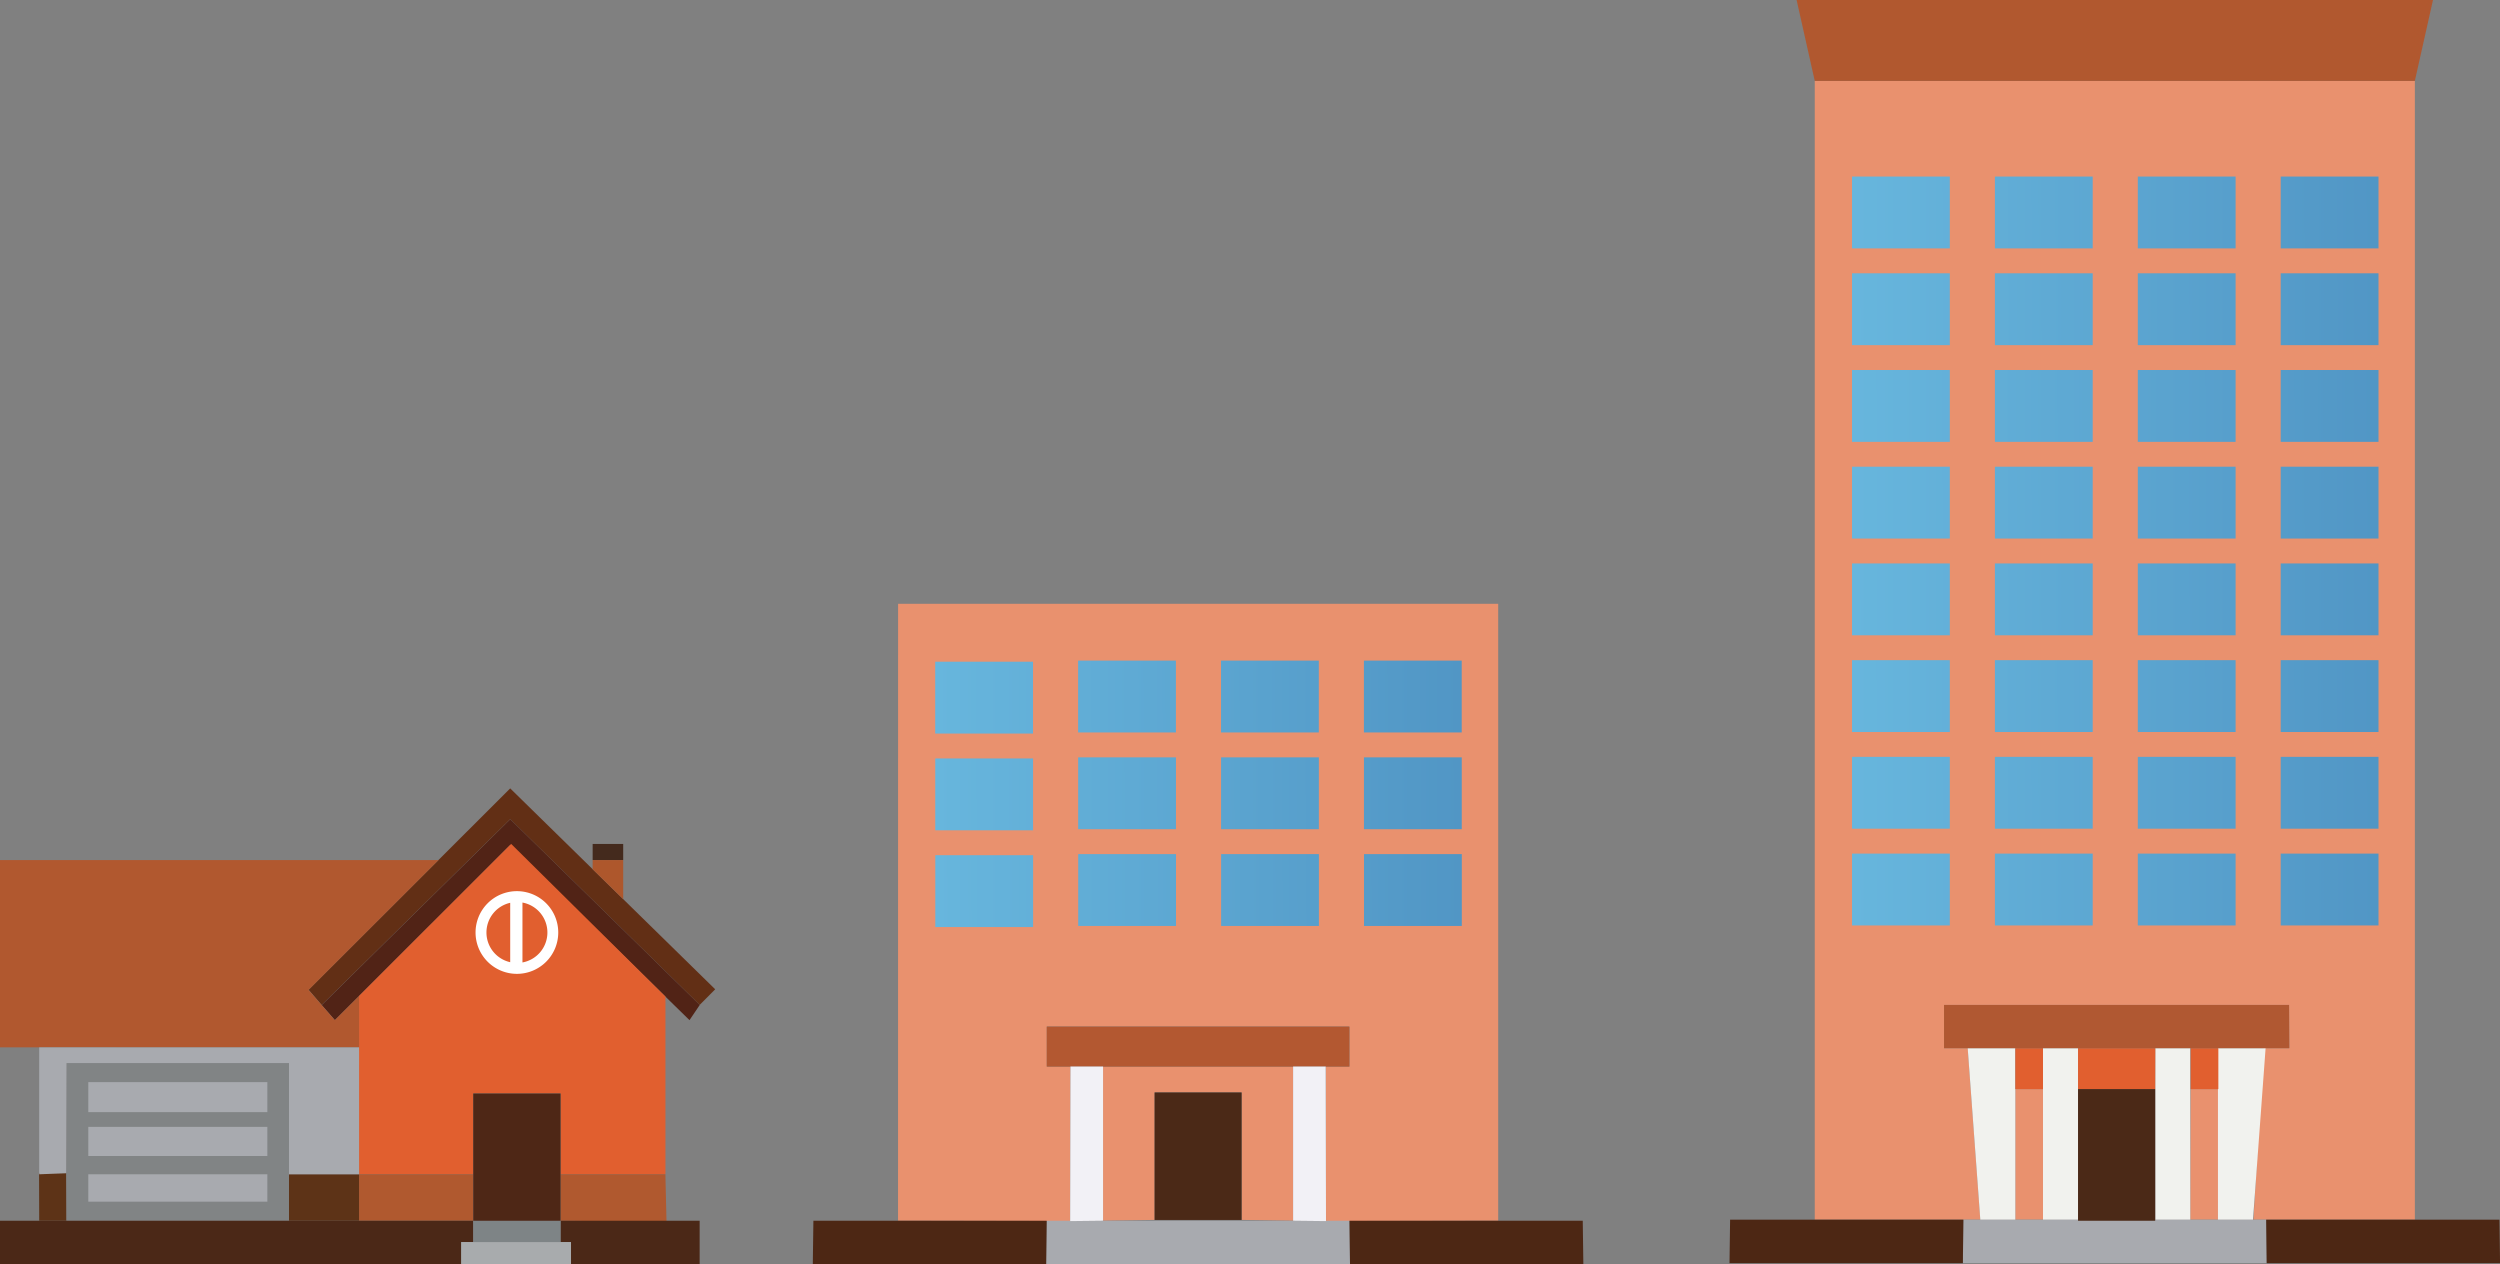 <?xml version="1.0" encoding="UTF-8" standalone="no"?>
<!-- Created with Inkscape (http://www.inkscape.org/) -->

<svg
   width="50mm"
   height="25.284mm"
   viewBox="0 0 50 25.284"
   version="1.1"
   id="svg149092"
   inkscape:version="1.2.2 (b0a8486541, 2022-12-01)"
   sodipodi:docname="tamanio-color.svg"
   xmlns:inkscape="http://www.inkscape.org/namespaces/inkscape"
   xmlns:sodipodi="http://sodipodi.sourceforge.net/DTD/sodipodi-0.dtd"
   xmlns:xlink="http://www.w3.org/1999/xlink"
   xmlns="http://www.w3.org/2000/svg"
   xmlns:svg="http://www.w3.org/2000/svg">
  <rect x="0" y="0" width="50" height="25.284" fill="#808080" stroke="none"/>
  <sodipodi:namedview
     id="namedview149094"
     pagecolor="#ffffff"
     bordercolor="#000000"
     borderopacity="0.25"
     inkscape:showpageshadow="2"
     inkscape:pageopacity="0.0"
     inkscape:pagecheckerboard="0"
     inkscape:deskcolor="#d1d1d1"
     inkscape:document-units="mm"
     showgrid="false"
     inkscape:zoom="0.914906"
     inkscape:cx="49.185381"
     inkscape:cy="237.18284"
     inkscape:window-width="2560"
     inkscape:window-height="1371"
     inkscape:window-x="2560"
     inkscape:window-y="32"
     inkscape:window-maximized="1"
     inkscape:current-layer="layer1" />
  <defs
     id="defs149089">
    <linearGradient
       inkscape:collect="always"
       xlink:href="#linearGradient7709"
       id="linearGradient7711"
       x1="134.815"
       y1="165.688"
       x2="196.745"
       y2="165.555"
       gradientUnits="userSpaceOnUse"
       gradientTransform="matrix(0.17,0,0,0.17,87.619,72.187)" />
    <linearGradient
       inkscape:collect="always"
       id="linearGradient7709">
      <stop
         style="stop-color:#67b6dd;stop-opacity:1"
         offset="0"
         id="stop7705" />
      <stop
         style="stop-color:#5196c5;stop-opacity:1"
         offset="1"
         id="stop7707" />
    </linearGradient>
    <linearGradient
       inkscape:collect="always"
       xlink:href="#linearGradient7709"
       id="linearGradient17760"
       gradientUnits="userSpaceOnUse"
       gradientTransform="matrix(0.17,0,0,0.17,105.953,72.176)"
       x1="134.815"
       y1="165.688"
       x2="196.745"
       y2="165.555" />
    <linearGradient
       inkscape:collect="always"
       xlink:href="#linearGradient7709"
       id="linearGradient17769"
       gradientUnits="userSpaceOnUse"
       gradientTransform="matrix(0.17,0,0,0.17,105.953,72.176)"
       x1="134.815"
       y1="165.688"
       x2="196.745"
       y2="165.555" />
    <linearGradient
       inkscape:collect="always"
       xlink:href="#linearGradient7709"
       id="linearGradient17551"
       gradientUnits="userSpaceOnUse"
       x1="134.815"
       y1="165.688"
       x2="196.745"
       y2="165.555"
       gradientTransform="matrix(0.17,0,0,0.17,105.953,72.176)" />
    <linearGradient
       inkscape:collect="always"
       xlink:href="#linearGradient7709"
       id="linearGradient17735"
       gradientUnits="userSpaceOnUse"
       gradientTransform="matrix(0.17,0,0,0.17,105.953,66.373)"
       x1="134.815"
       y1="165.688"
       x2="196.745"
       y2="165.555" />
    <linearGradient
       inkscape:collect="always"
       xlink:href="#linearGradient7709"
       id="linearGradient17744"
       gradientUnits="userSpaceOnUse"
       gradientTransform="matrix(0.17,0,0,0.17,105.953,66.373)"
       x1="134.815"
       y1="165.688"
       x2="196.745"
       y2="165.555" />
    <linearGradient
       inkscape:collect="always"
       xlink:href="#linearGradient7709"
       id="linearGradient17563"
       gradientUnits="userSpaceOnUse"
       gradientTransform="matrix(0.17,0,0,0.17,105.953,66.373)"
       x1="134.815"
       y1="165.688"
       x2="196.745"
       y2="165.555" />
    <linearGradient
       inkscape:collect="always"
       xlink:href="#linearGradient7709"
       id="linearGradient17719"
       gradientUnits="userSpaceOnUse"
       gradientTransform="matrix(0.17,0,0,0.17,105.953,60.57)"
       x1="134.815"
       y1="165.688"
       x2="196.745"
       y2="165.555" />
    <linearGradient
       inkscape:collect="always"
       xlink:href="#linearGradient7709"
       id="linearGradient17567"
       gradientUnits="userSpaceOnUse"
       gradientTransform="matrix(0.17,0,0,0.17,105.953,60.57)"
       x1="134.815"
       y1="165.688"
       x2="196.745"
       y2="165.555" />
  </defs>
  <g
     inkscape:label="Layer 1"
     inkscape:groupmode="layer"
     id="layer1"
     transform="translate(-91.833,-85.683)">
    <path
       style="display:inline;fill:#622f15;fill-opacity:1;stroke:#66ff00;stroke-width:0;stroke-linecap:round;stroke-linejoin:round;stroke-dasharray:none"
       d="m 98.004,105.478 4.033,-4.027 4.1,4.018 -0.31,0.312 -3.79,-3.714 -3.771,3.716 z"
       id="path1199" />
    <path
       style="display:inline;fill:#512316;fill-opacity:1;stroke:#66ff00;stroke-width:0;stroke-linecap:round;stroke-linejoin:round;stroke-dasharray:none"
       d="m 98.267,105.784 3.771,-3.716 3.79,3.714 -0.205,0.304 -3.584,-3.505 -3.508,3.505 z"
       id="path1201" />
    <path
       style="display:inline;fill:#e15f2f;fill-opacity:1;stroke:#66ff00;stroke-width:0;stroke-linecap:round;stroke-linejoin:round;stroke-dasharray:none"
       d="m 99.014,105.601 3.042,-3.04 3.086,3.053 v 3.553 h -2.097 v -1.615 h -1.746 v 1.615 h -2.284 z"
       id="path1207" />
    <path
       id="path1213"
       style="display:inline;fill:#b0592f;fill-opacity:1;stroke:#ffdd55;stroke-width:0;stroke-linecap:round;stroke-linejoin:round;stroke-dasharray:none"
       d="m 103.044,109.168 h 2.097 l 0.022,0.952 -2.12,-0.022 z m -4.03,0 h 2.284 v 0.93 h -2.284 z" />
    <path
       style="display:inline;fill:#b1582f;fill-opacity:1;stroke:#66ff00;stroke-width:0;stroke-linecap:round;stroke-linejoin:round;stroke-dasharray:none"
       d="m 91.833,106.63 v -3.746 h 8.771 l -2.6,2.598 0.525,0.604 0.485,-0.484 v 1.029 z"
       id="path487"
       sodipodi:nodetypes="cccccccc" />
    <path
       id="path3137"
       style="display:inline;fill:#5d3317;fill-opacity:1;stroke:#66ff00;stroke-width:0;stroke-linecap:round;stroke-linejoin:round;stroke-dasharray:none"
       d="m 97.613,109.168 h 1.401 v 0.93 h -1.401 z m -4.999,-0.022 h 0.542 l 0.007,0.952 h -0.546 z" />
    <path
       id="path3207"
       style="display:inline;fill:#818485;fill-opacity:1;stroke:#ffcc00;stroke-width:0;stroke-linecap:round;stroke-linejoin:round;stroke-dasharray:none"
       d="m 93.163,110.098 v -3.155 h 4.45 v 3.155 z m 0.436,-0.93 h 3.581 v 0.548 h -3.581 z m 0,-0.947 h 3.581 v 0.582 h -3.581 z m 0,-0.895 h 3.581 v 0.6 h -3.581 z" />
    <path
       id="path3272"
       style="display:inline;fill:#a8aaaf;fill-opacity:1;stroke:#ff0000;stroke-width:0;stroke-linecap:round;stroke-linejoin:round;stroke-dasharray:none"
       d="m 93.599,109.168 h 3.581 v 0.548 h -3.581 z m 0,-0.947 h 3.581 v 0.582 h -3.581 z m 0,-0.895 h 3.581 v 0.6 h -3.581 z m -0.982,1.843 v -2.538 h 6.397 v 2.538 h -1.401 v -2.225 h -4.45 l -0.007,2.203 z" />
    <path
       id="path3332"
       style="display:inline;fill:#4b2817;fill-opacity:1;stroke:#ccff00;stroke-width:0;stroke-linecap:round;stroke-linejoin:round;stroke-dasharray:none"
       d="m 103.044,110.098 h 2.782 v 0.869 h -2.574 v -0.443 h -0.209 z m -11.211,0 h 9.465 v 0.426 h -0.242 v 0.443 h -9.223 z" />
    <path
       style="display:inline;fill:#a8abad;fill-opacity:1;stroke:#666666;stroke-width:0;stroke-linecap:round;stroke-linejoin:round;stroke-dasharray:none"
       d="m 101.057,110.524 h 2.196 v 0.443 h -2.196 z"
       id="path3334" />
    <path
       style="display:inline;fill:#7e8486;fill-opacity:1;stroke:#4d4d4d;stroke-width:0;stroke-linecap:round;stroke-linejoin:round;stroke-dasharray:none"
       d="m 101.298,110.098 h 1.746 v 0.426 h -1.746 z"
       id="path3390" />
    <path
       style="display:inline;fill:#4e2716;fill-opacity:1;stroke:#4d4d4d;stroke-width:0;stroke-linecap:round;stroke-linejoin:round;stroke-dasharray:none"
       d="m 101.298,107.553 h 1.746 v 2.545 h -1.746 z"
       id="path3446" />
    <path
       style="display:inline;fill:#442a1d;fill-opacity:1;stroke:#66ff00;stroke-width:0;stroke-linecap:round;stroke-linejoin:round;stroke-dasharray:none"
       d="m 103.686,102.562 v 0.322 h 0.611 v -0.322 z"
       id="path1203"
       sodipodi:nodetypes="ccccc" />
    <path
       style="display:inline;fill:#ae572c;fill-opacity:1;stroke:#66ff00;stroke-width:0;stroke-linecap:round;stroke-linejoin:round;stroke-dasharray:none"
       d="m 103.686,102.884 h 0.611 v 0.783 l -0.611,-0.599 z"
       id="path1205" />
    <path
       id="path7343"
       style="display:inline;fill:#ffffff;fill-opacity:1;stroke:#4d4d4d;stroke-width:0;stroke-linecap:round;stroke-linejoin:round;stroke-dasharray:none"
       d="m 102.282,103.734 v 1.198 a 0.609,0.609 0 0 0 0.499,-0.599 0.609,0.609 0 0 0 -0.499,-0.599 z m -0.245,0.005 a 0.609,0.609 0 0 0 -0.475,0.594 0.609,0.609 0 0 0 0.475,0.594 z m 0.961,0.594 a 0.827,0.827 0 0 1 -0.827,0.827 0.827,0.827 0 0 1 -0.827,-0.827 0.827,0.827 0 0 1 0.827,-0.827 0.827,0.827 0 0 1 0.827,0.827 z" />
    <path
       id="path1223"
       style="display:inline;fill:#e9916e;fill-opacity:1;stroke:none;stroke-width:0.045;stroke-linecap:round;stroke-linejoin:round;stroke-dasharray:none"
       d="m 113.894,107.014 v 3.083 l 1.031,-0.016 v -2.55 h 1.74 v 2.55 l 1.031,0.016 v -3.083 z m -4.1,3.083 3.443,0.007 0.006,-3.09 h -0.474 v -0.8 h 6.053 v 0.8 h -0.474 l 0.006,3.09 3.443,-0.007 v -12.338 h -12.002 z" />
    <path
       id="path1095"
       style="display:inline;fill:#a8aaaf;fill-opacity:1;stroke:none;stroke-width:0.045;stroke-linecap:round;stroke-linejoin:round;stroke-dasharray:none"
       d="m 112.768,110.098 -0.011,0.869 h 6.076 l -0.011,-0.869 h -6.053 z"
       sodipodi:nodetypes="cccccc" />
    <path
       id="path1097"
       style="display:inline;fill:#4b2917;fill-opacity:1;stroke:none;stroke-width:0.045;stroke-linecap:round;stroke-linejoin:round;stroke-dasharray:none"
       d="m 114.925,107.532 v 2.55 h 1.74 v -2.55 z"
       sodipodi:nodetypes="ccccc" />
    <path
       id="path1215"
       style="display:inline;fill:#b35831;fill-opacity:1;stroke:none;stroke-width:0.045;stroke-linecap:round;stroke-linejoin:round;stroke-dasharray:none"
       d="m 112.768,106.215 v 0.8 h 6.053 v -0.8 z"
       sodipodi:nodetypes="ccccc" />
    <path
       id="path1225"
       style="display:inline;fill:#4d2714;fill-opacity:1;stroke:none;stroke-width:0.045;stroke-linecap:round;stroke-linejoin:round;stroke-dasharray:none"
       d="m 123.488,110.098 h -4.665 l 0.01,0.869 h 4.667 z m -15.387,0 h 4.665 l -0.01,0.869 h -4.667 z" />
    <path
       id="path1233"
       style="display:inline;fill:#f2f1f6;fill-opacity:1;stroke:none;stroke-width:0.045;stroke-linecap:round;stroke-linejoin:round;stroke-dasharray:none"
       d="m 118.347,107.014 h -0.652 v 3.084 l 0.658,0.007 z m -5.105,0 h 0.652 v 3.084 l -0.658,0.007 z" />
    <path
       id="path1360"
       style="display:inline;fill:url(#linearGradient7711);fill-opacity:1;stroke:none;stroke-width:0.045;stroke-linecap:round;stroke-linejoin:round;stroke-dasharray:none"
       d="m 119.113,102.765 h 1.956 v 1.437 h -1.956 z m -2.858,0 h 1.956 v 1.437 h -1.956 z m -2.858,0 h 1.956 v 1.437 h -1.956 z m -2.858,0.022 h 1.956 v 1.437 h -1.956 z m 8.573,-1.957 h 1.956 v 1.437 h -1.956 z m -2.858,0 h 1.956 v 1.437 h -1.956 z m -2.858,0 h 1.956 v 1.437 h -1.956 z m -2.858,0.022 h 1.956 v 1.437 h -1.956 z m 8.573,-1.957 h 1.956 v 1.437 h -1.956 z m -2.858,0 h 1.956 v 1.437 h -1.956 z m -2.858,0 h 1.956 v 1.437 h -1.956 z m -2.858,0.022 h 1.956 v 1.437 h -1.956 z" />
    <path
       id="path25822"
       style="display:inline;fill:#e9916e;fill-opacity:1;stroke:none;stroke-width:0.045;stroke-linecap:round;stroke-linejoin:round;stroke-dasharray:none"
       d="m 135.639,110.076 0.007,-2.611 h 0.553 l -0.007,2.611 z m -3.499,0 v -2.611 h 0.553 v 2.611 z m -4.012,0 h 3.312 l -0.252,-3.429 h -0.473 v -0.865 h 6.9 l 0.004,0.865 h -0.516 l -0.201,3.429 h 3.228 v -22.774 h -12.002 z" />
    <path
       id="path17539"
       style="display:inline;fill:#a8aaaf;fill-opacity:1;stroke:none;stroke-width:0.045;stroke-linecap:round;stroke-linejoin:round;stroke-dasharray:none"
       d="m 131.102,110.076 -0.011,0.869 h 6.076 l -0.011,-0.869 h -6.053 z"
       sodipodi:nodetypes="cccccc" />
    <path
       id="path17545"
       style="display:inline;fill:#4d2714;fill-opacity:1;stroke:none;stroke-width:0.045;stroke-linecap:round;stroke-linejoin:round;stroke-dasharray:none"
       d="m 141.822,110.076 h -4.665 l 0.01,0.869 h 4.667 z m -15.387,0 h 4.665 l -0.01,0.869 h -4.667 z" />
    <path
       id="path17633"
       style="display:inline;fill:url(#linearGradient17760);fill-opacity:1;stroke:none;stroke-width:0.045;stroke-linecap:round;stroke-linejoin:round;stroke-dasharray:none"
       d="m 137.447,98.886 h 1.956 v 1.437 h -1.956 z m -2.858,0 h 1.956 v 1.437 h -1.956 z m -2.858,0 h 1.956 v 1.437 h -1.956 z m -2.858,0 h 1.956 v 1.437 h -1.956 z" />
    <path
       id="path17625"
       style="display:inline;fill:url(#linearGradient17769);fill-opacity:1;stroke:none;stroke-width:0.045;stroke-linecap:round;stroke-linejoin:round;stroke-dasharray:none"
       d="m 137.447,100.82 h 1.956 v 1.437 h -1.956 z m -2.858,0 h 1.956 v 1.437 h -1.956 z m -2.858,0 h 1.956 v 1.437 h -1.956 z m -2.858,0 h 1.956 v 1.437 h -1.956 z" />
    <path
       id="path17549"
       style="display:inline;fill:url(#linearGradient17551);fill-opacity:1;stroke:none;stroke-width:0.045;stroke-linecap:round;stroke-linejoin:round;stroke-dasharray:none"
       d="m 137.447,102.755 h 1.956 v 1.437 h -1.956 z m -2.858,0 h 1.956 v 1.437 h -1.956 z m -2.858,0 h 1.956 v 1.437 h -1.956 z m -2.858,0 h 1.956 v 1.437 h -1.956 z" />
    <path
       id="path17609"
       style="display:inline;fill:url(#linearGradient17735);fill-opacity:1;stroke:none;stroke-width:0.045;stroke-linecap:round;stroke-linejoin:round;stroke-dasharray:none"
       d="m 137.447,93.083 h 1.956 v 1.437 h -1.956 z m -2.858,0 h 1.956 v 1.437 h -1.956 z m -2.858,0 h 1.956 v 1.437 h -1.956 z m -2.858,0 h 1.956 v 1.437 h -1.956 z" />
    <path
       id="path17601"
       style="display:inline;fill:url(#linearGradient17744);fill-opacity:1;stroke:none;stroke-width:0.045;stroke-linecap:round;stroke-linejoin:round;stroke-dasharray:none"
       d="m 137.447,95.017 h 1.956 v 1.437 h -1.956 z m -2.858,0 h 1.956 v 1.437 h -1.956 z m -2.858,0 h 1.956 v 1.437 h -1.956 z m -2.858,0 h 1.956 v 1.437 h -1.956 z" />
    <path
       id="path17561"
       style="display:inline;fill:url(#linearGradient17563);fill-opacity:1;stroke:none;stroke-width:0.045;stroke-linecap:round;stroke-linejoin:round;stroke-dasharray:none"
       d="m 137.447,96.952 h 1.956 v 1.437 h -1.956 z m -2.858,0 h 1.956 v 1.437 h -1.956 z m -2.858,0 h 1.956 v 1.437 h -1.956 z m -2.858,0 h 1.956 v 1.437 h -1.956 z" />
    <path
       id="path17577"
       style="display:inline;fill:url(#linearGradient17719);fill-opacity:1;stroke:none;stroke-width:0.045;stroke-linecap:round;stroke-linejoin:round;stroke-dasharray:none"
       d="m 137.447,89.214 h 1.956 v 1.437 h -1.956 z m -2.858,0 h 1.956 v 1.437 h -1.956 z m -2.858,0 h 1.956 v 1.437 h -1.956 z m -2.858,0 h 1.956 v 1.437 h -1.956 z" />
    <path
       id="path17565"
       style="display:inline;fill:url(#linearGradient17567);fill-opacity:1;stroke:none;stroke-width:0.045;stroke-linecap:round;stroke-linejoin:round;stroke-dasharray:none"
       d="m 137.447,91.149 h 1.956 v 1.437 h -1.956 z m -2.858,0 h 1.956 v 1.437 h -1.956 z m -2.858,0 h 1.956 v 1.437 h -1.956 z m -2.858,0 h 1.956 v 1.437 h -1.956 z" />
    <path
       id="path17837"
       style="display:inline;fill:#b1582f;fill-opacity:1;stroke:none;stroke-width:0.045;stroke-linecap:round;stroke-linejoin:round;stroke-dasharray:none"
       d="m 127.765,85.683 0.363,1.618 h 12.002 l 0.363,-1.618 z"
       sodipodi:nodetypes="ccccc" />
    <path
       id="path19340"
       style="display:inline;fill:#f1f2ee;fill-opacity:1;stroke:none;stroke-width:0.045;stroke-linecap:round;stroke-linejoin:round;stroke-dasharray:none"
       d="m 135.639,106.647 h -0.701 v 3.429 h 0.701 z m 1.506,0 h -0.953 v 3.429 h 0.701 z m -4.452,0 h 0.701 v 3.429 h -0.701 z m -1.506,0 h 0.953 v 3.429 h -0.701 z" />
    <path
       style="display:inline;fill:#e15f2f;fill-opacity:1;stroke:none;stroke-width:0.045;stroke-linecap:round;stroke-linejoin:round;stroke-dasharray:none"
       d="m 132.14,106.647 v 0.818 h 0.553 v -0.818 z"
       id="path21812" />
    <path
       style="display:inline;fill:#e15f2f;fill-opacity:1;stroke:none;stroke-width:0.045;stroke-linecap:round;stroke-linejoin:round;stroke-dasharray:none"
       d="m 133.394,106.647 h 1.545 l -0.002,0.818 h -1.543 z"
       id="path21814" />
    <path
       style="display:inline;fill:#e15f2f;fill-opacity:1;stroke:none;stroke-width:0.045;stroke-linecap:round;stroke-linejoin:round;stroke-dasharray:none"
       d="m 135.647,106.647 v 0.818 h 0.553 v -0.818 z"
       id="path21816" />
    <path
       style="display:inline;fill:#b05832;fill-opacity:1;stroke:none;stroke-width:0.045;stroke-linecap:round;stroke-linejoin:round;stroke-dasharray:none"
       d="m 130.714,105.782 h 6.9 l 0.004,0.865 h -6.904 z"
       id="path23142" />
    <path
       id="path17541"
       style="display:inline;fill:#4b2917;fill-opacity:1;stroke:none;stroke-width:0.045;stroke-linecap:round;stroke-linejoin:round;stroke-dasharray:none"
       d="m 133.394,107.465 v 2.633 h 1.543 v -2.633 z"
       sodipodi:nodetypes="ccccc" />
  </g>
</svg>
